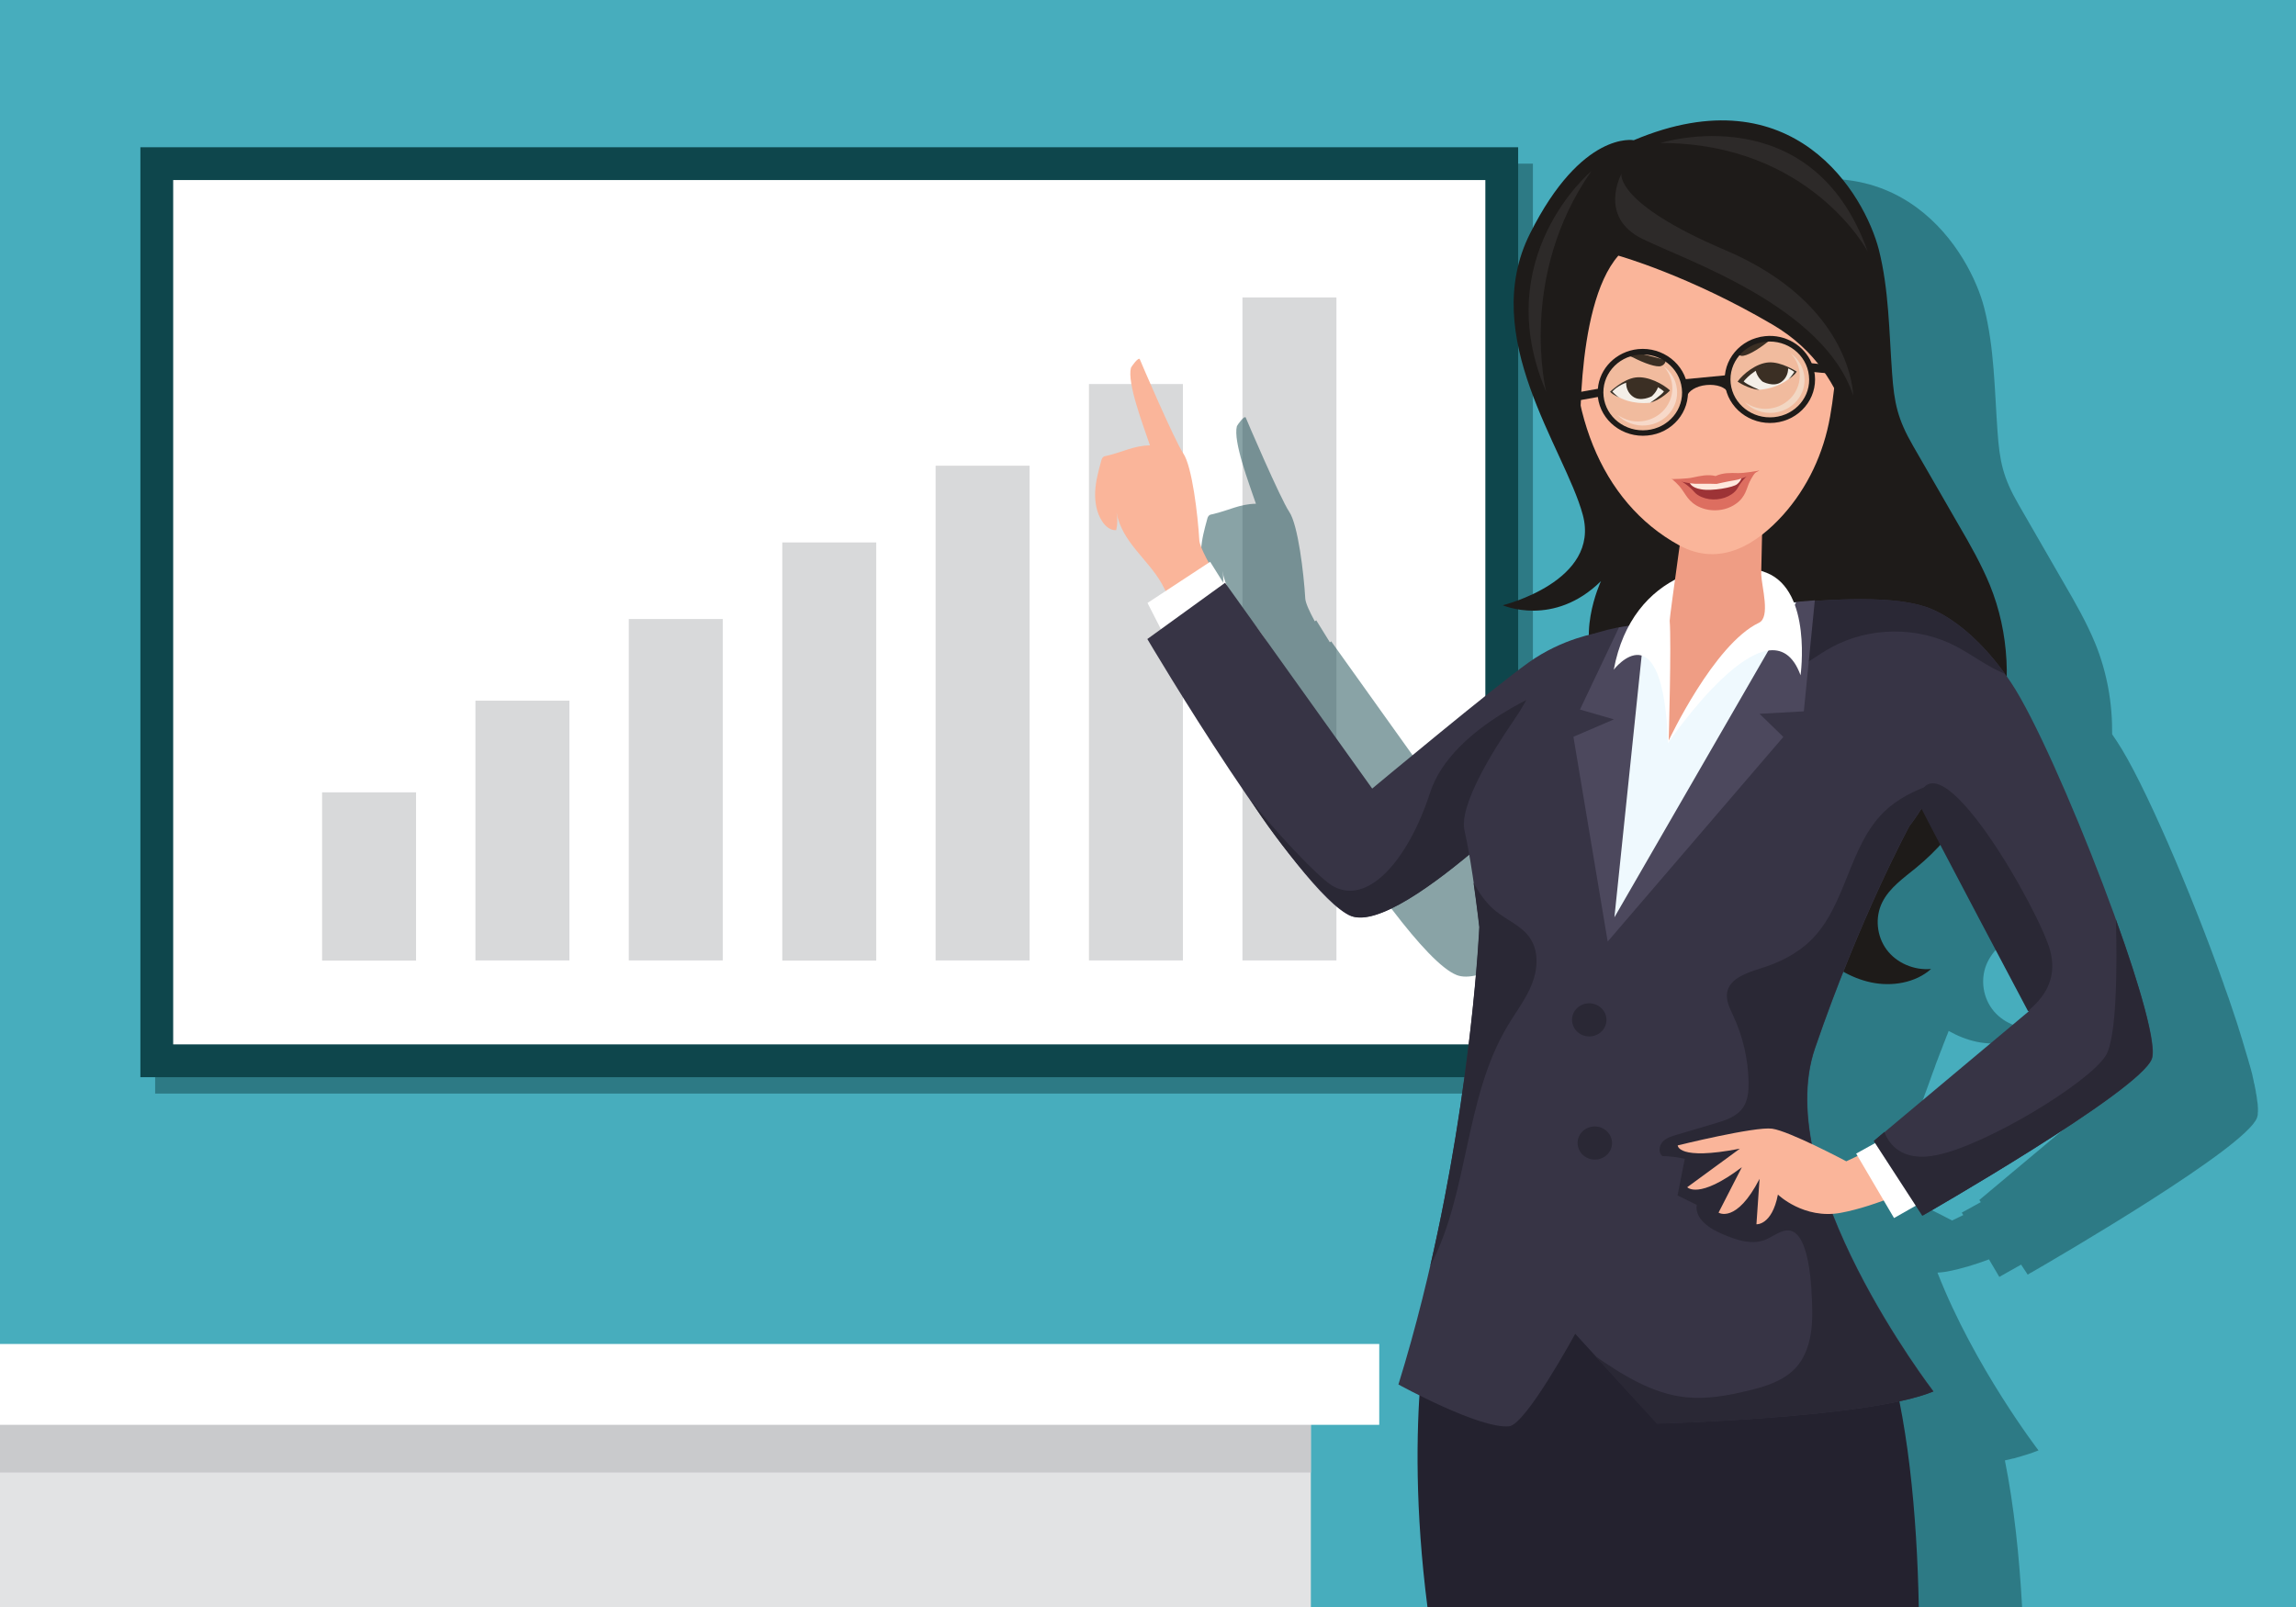 <svg xmlns="http://www.w3.org/2000/svg" xmlns:xlink="http://www.w3.org/1999/xlink" id="Layer_1" x="0px" y="0px" viewBox="0 0 1400 980" xml:space="preserve">
<g>
	<rect fill="#47ADBD" width="1400" height="980"></rect>
	<rect x="94.6" y="99.8" opacity="0.5" fill="#14494F" width="840.1" height="567.1"></rect>
	<g>
		<g>
			<rect x="85.6" y="89.8" fill="#0E464C" width="840.1" height="567.1"></rect>
			<rect x="105.6" y="109.8" fill="#FFFFFF" width="800.1" height="527.1"></rect>
		</g>
		<g>
			<rect x="196.4" y="483.2" fill="#D8D9DA" width="57.3" height="102.6"></rect>
			<rect x="289.9" y="427.3" fill="#D8D9DA" width="57.3" height="158.4"></rect>
			<rect x="383.4" y="377.5" fill="#D8D9DA" width="57.3" height="208.2"></rect>
			<rect x="477" y="330.8" fill="#D8D9DA" width="57.3" height="255"></rect>
			<rect x="570.5" y="284" fill="#D8D9DA" width="57.3" height="301.7"></rect>
			<rect x="664" y="234.2" fill="#D8D9DA" width="57.3" height="351.5"></rect>
			<rect x="757.6" y="181.4" fill="#D8D9DA" width="57.3" height="404.3"></rect>
		</g>
	</g>
	<path opacity="0.5" fill="#14494F" d="M772.7,391.9c0.3,0.5,1.2,2.2,2.4,4.7l-11,7.2l8.2,16l-8.3,6c0,0,33.8,57.3,67.6,105.3   c5.3,7.9,11.4,16.1,17.5,23.9c15.6,20.4,29.9,36,39.1,39.6c3.5,1.4,7.8,1.2,12.8,0c6.4-1.6,13.9-5.2,22-10.1c1.5-0.9,3-1.8,4.5-2.8   c2.4-1.6,4.9-3.2,7.4-5c1.3-0.9,2.7-1.9,4-2.9c0.5-0.4,1-0.8,1.6-1.1c1.4-1,2.9-2.1,4.3-3.2c5.1-3.9,10.2-8,15.3-12.2   c3.6,20.6,6.2,44.1,6.2,44.1s-6.1,139.2-49.4,279c0,0,5.3,2.9,13,6.8c-1.5,24.5-1.8,55.8,1.1,92.9h302   c-1.7-30.9-4.9-61.5-10.5-89.5c0.6-0.1,1.2-0.3,1.8-0.4c0.3-0.1,0.6-0.1,0.9-0.2c0.6-0.1,1.1-0.3,1.6-0.4c0.3-0.1,0.7-0.2,1-0.2   c0.5-0.1,1-0.2,1.5-0.4c0.3-0.1,0.7-0.2,1-0.3c0.5-0.1,0.9-0.2,1.4-0.4c0.3-0.1,0.7-0.2,1-0.3c0.4-0.1,0.9-0.3,1.3-0.4   c0.3-0.1,0.6-0.2,1-0.3c0.4-0.1,0.9-0.3,1.3-0.4c0.3-0.1,0.6-0.2,0.9-0.3c0.4-0.1,0.8-0.3,1.3-0.4c0.3-0.1,0.5-0.2,0.8-0.3   c0.4-0.2,0.9-0.3,1.3-0.5c0.2-0.1,0.4-0.2,0.6-0.2c0.6-0.2,1.2-0.5,1.8-0.7c0,0-39.1-50.8-61.6-108.4c1.7-0.1,3.5-0.3,5.4-0.6   c8.8-1.6,18.1-4.5,26-7.5l6.3,10.7l13.3-7.5l4,6.1c0,0,0.4-0.2,1-0.6c0.3-0.2,0.6-0.4,1.1-0.6c16.8-9.7,130.8-76.1,137.7-94.4   c0,0,0,0,0,0c0.1-0.3,0.2-0.6,0.3-1c0-0.1,0-0.2,0.1-0.4c0-0.3,0.1-0.5,0.1-0.8c0-0.2,0-0.3,0-0.5c0-0.3,0-0.6,0.1-0.9   c0-0.2,0-0.4,0-0.6c0-0.3,0-0.6,0-1c0-0.2,0-0.4,0-0.6c0-0.4,0-0.8-0.1-1.2c0-0.2,0-0.4,0-0.5c0-0.6-0.1-1.2-0.2-1.9   c0-0.1,0-0.3-0.1-0.5c-0.1-0.5-0.1-1-0.2-1.6c0-0.3-0.1-0.6-0.1-0.8c-0.1-0.4-0.1-0.9-0.2-1.4c-0.1-0.3-0.1-0.7-0.2-1   c-0.1-0.4-0.2-0.9-0.2-1.4c-0.1-0.4-0.1-0.7-0.2-1.1c-0.1-0.5-0.2-0.9-0.3-1.4c-0.1-0.4-0.2-0.7-0.2-1.1c-0.1-0.5-0.2-1.1-0.4-1.6   c-0.1-0.4-0.2-0.7-0.2-1.1c-0.2-0.9-0.4-1.8-0.6-2.7c-0.1-0.4-0.2-0.9-0.3-1.4c-0.1-0.5-0.2-1-0.4-1.5c-0.1-0.5-0.3-1.1-0.4-1.6   c-0.1-0.5-0.2-0.9-0.4-1.4c-0.1-0.6-0.3-1.1-0.5-1.7c-0.1-0.5-0.3-0.9-0.4-1.4c-0.2-0.6-0.3-1.2-0.5-1.8c-0.1-0.4-0.3-0.9-0.4-1.3   c-0.2-0.7-0.4-1.3-0.6-2c-0.1-0.3-0.2-0.7-0.3-1c-0.8-2.6-1.6-5.3-2.4-8.1c-0.1-0.3-0.2-0.6-0.3-0.9c-0.3-0.8-0.5-1.7-0.8-2.6   c-0.1-0.3-0.2-0.7-0.3-1c-0.3-0.9-0.6-1.7-0.8-2.6c-0.1-0.3-0.2-0.6-0.3-0.9c-0.3-0.9-0.6-1.9-0.9-2.8c-0.1-0.2-0.1-0.4-0.2-0.6   c-1.5-4.5-3.1-9.2-4.7-14c0-0.1,0-0.1-0.1-0.2c-0.4-1.1-0.8-2.3-1.2-3.4c-0.1-0.2-0.1-0.3-0.2-0.5c-0.4-1.1-0.8-2.3-1.2-3.4   c0-0.1-0.1-0.2-0.1-0.4c-19.9-56.1-49.1-124-65.1-148c-1-1.5-2-2.9-2.9-4.3c0.2-18.9-3.1-37.7-10.3-55.4   c-5.2-12.6-12-24.6-18.9-36.4c-9.3-16.1-18.6-32.3-27.9-48.4c-9.4-16.3-11.5-26-12.8-44.5c-1.8-24.9-1.9-50.9-8.1-75.3   c-8.4-33.1-51.5-107.9-149.2-66.6c0,0-31.7-6.1-63.3,57c-31.6,63.1,21.2,130.9,32.2,171.4c11,40.6-48.8,55.2-48.8,55.2   s31,13.7,59.9-14.7c0,0-7.3,15.5-7.4,32.7c-7.9,2-22.4,6.7-36.6,16.8c-20.9,14.8-95.4,76.9-95.4,76.9l-89.6-125.4l-0.8,0.6   l-8.3-13.4l-0.9,0.6c-3.2-5.9-5.6-11.1-5.8-13.8c-0.9-15.4-4.4-45.1-9.8-53c-5.3-7.8-26.2-56.5-26.4-57.2c-0.6-2.4-5.5,4.7-5.5,5   c-2.4,9.3,7.3,34.6,11.6,47.3c-10.2,0.2-16.4,4.1-26.6,6.4c-0.7,0.1-1.4,0.3-1.9,0.7c-0.7,0.6-1,1.4-1.2,2.3   c-1.7,6.2-3.4,12.4-3.7,18.7c-0.3,6.4,0.8,13,4.3,18.3c1.9,2.9,5,5.6,8.5,5.3c0.9-3.5,0.9-7.2,0.2-10.7   C748.5,366.6,763.9,376.6,772.7,391.9z M1170.9,675.3c0.5-1.6,1.1-3.1,1.6-4.6c0.2-0.4,0.3-0.9,0.5-1.3c0.4-1.2,0.8-2.4,1.3-3.6   c0.1-0.4,0.3-0.7,0.4-1.1c0.5-1.5,1.1-3,1.6-4.4c0.1-0.4,0.3-0.7,0.4-1.1c0.4-1.1,0.8-2.3,1.2-3.4c0.2-0.5,0.3-0.9,0.5-1.4   c0.5-1.3,1-2.6,1.5-4c0-0.1,0.1-0.3,0.1-0.4c0.5-1.4,1-2.8,1.6-4.2c0.2-0.5,0.3-0.9,0.5-1.4c0.4-1,0.8-2.1,1.2-3.1   c0.2-0.4,0.3-0.8,0.5-1.2c0.5-1.3,1-2.7,1.5-4c0.2-0.4,0.3-0.8,0.5-1.2c0.4-1,0.8-2,1.1-2.9c0.2-0.5,0.4-1,0.6-1.4   c0.2-0.6,0.5-1.2,0.7-1.9c5.3,3,11,5.3,17,6.6c12.7,2.7,27.1,0.3,36.6-8.2c-10.4,1-21.2-3.7-27.2-11.9c-6-8.2-7.1-19.6-2.6-28.7   c4.4-8.9,13.1-14.9,20.9-21.3c5.3-4.3,10.2-9,14.7-14c20.4,39,53.6,101.6,53.6,101.6l-94.3,79l0.9,1.3l-11.6,6.4l0.9,1.5l-6.8,3.3   c0,0-10.2-5.4-21.2-10.6C1165,713.1,1164.8,693,1170.9,675.3z"></path>
	<g>
		<path fill="#1E1B19" d="M996.2,85.5c0,0-31.7-6.1-63.3,57s21.2,130.9,32.2,171.4c11,40.6-48.8,55.2-48.8,55.2s31,13.7,59.9-14.7    c0,0-17.2,36.5,0.8,59.4c13.8,17.6,38.8,19.4,53.9,36c18,19.8,32.1,42.9,41.2,67.7c3.3,9.1,6,18.4,10,27.3    c5.9,13.3,14.6,25.5,25.4,35.6c9.4,8.7,20.6,16,33.4,18.7c12.7,2.7,27.1,0.3,36.6-8.2c-10.4,1-21.2-3.7-27.2-11.9    c-6-8.2-7.1-19.6-2.6-28.7c4.4-8.9,13.1-14.9,20.9-21.3c49.9-41,68.7-113.5,44.7-172.3c-5.2-12.6-12-24.6-18.9-36.4    c-9.3-16.1-18.6-32.3-27.9-48.4c-9.4-16.3-11.5-26-12.8-44.5c-1.8-24.9-1.9-50.9-8.1-75.3C1137,119,1094,44.3,996.2,85.5z"></path>
		<path fill="#FAB59A" d="M756.2,374.2c0,0-24.4-36.2-24.9-44.7c-0.9-15.4-4.4-45.1-9.8-53c-5.3-7.8-26.2-56.5-26.4-57.2    c-0.6-2.4-5.5,4.7-5.5,5c-2.4,9.3,7.3,34.6,11.6,47.3c-10.2,0.2-16.4,4.1-26.6,6.4c-0.7,0.1-1.4,0.3-1.9,0.7    c-0.7,0.6-1,1.4-1.2,2.3c-1.7,6.2-3.4,12.4-3.7,18.7c-0.3,6.4,0.8,13,4.3,18.3c1.9,2.9,5,5.6,8.5,5.3c0.9-3.5,0.9-7.2,0.2-10.7    c3.4,18,18.8,28,27.6,43.3c1.3,2.3,16.8,32.7,15.8,33.2C724.1,389,756.2,374.2,756.2,374.2z"></path>
		<polygon fill="#FFFFFF" points="747.6,358.1 737.9,342.6 699.7,367.7 711.3,390.4   "></polygon>
		<path fill="#373445" d="M974.7,385.9c0,0-21.8,3.2-42.6,18.1c-20.9,14.8-95.4,76.9-95.4,76.9L747,355.4l-47.4,34.3    c0,0,92.3,156.4,124.1,168.8c31.9,12.4,136.8-98.1,136.8-98.1L974.7,385.9z"></path>
		<path fill="#2A2835" d="M967.1,426.2c-11.1-4.3-19.1-7.1-19.1-7.1s-62.6,23-76,64.3c-13.4,41.3-38.2,69.5-59.7,56.7    c-9-5.4-37.3-35.8-50.5-53.3c18.3,29.3,50.5,67.4,62,71.8c31.9,12.4,136.8-98.1,136.8-98.1L967.1,426.2z"></path>
		<path fill="#24222F" d="M1170,980c-1.1-56.9-6.6-116.3-21.1-162.3c-39.6-126-253.1-132-275.4-27.9c0,0-18.3,71.9-3.1,190.2H1170z"></path>
		<path fill="#373445" d="M1226.4,416.5c-27.3-40.9-53.5-46.8-53.5-46.8c0,0,0,0,0,0c-43.7-14.1-169.8,11-169.8,11    s-53.4,1.1-67.5,35.9c-3.3,8-7.6,15.5-12.5,22.6c-13,18.9-33.6,52.1-30.1,67.3c5,21.9,9.1,58.8,9.1,58.8s-6.1,139.2-49.4,279    c0,0,49.6,27.3,67.5,25.5c10.2-1,40.3-56.4,40.3-56.4l50,54.7c0,0,128.9-3.2,168.5-19.6c0,0-99.6-129.3-72.2-209.3    c27.4-80,57.5-135.4,57.5-135.4s3.2-4,7.6-11c14.8,28.8,65.2,123.9,65.2,123.9l-94.3,79l29.6,45.6c0,0,132.4-75.8,139.8-95.6    C1319.3,626,1253.6,457.3,1226.4,416.5z"></path>
		<path fill="#2A2835" d="M1066.7,412.3c8.5,3.2,18.2,1,26.3-3.1c8.1-4,15.3-9.8,23.3-14.2c23.3-12.9,53.2-13.2,76.7-0.7    c9.8,5.2,19.4,12.6,29.5,16.6c-25.8-35.8-49.6-41.2-49.6-41.2c0,0,0,0,0,0c-26.8-8.7-84.7-2.5-125.4,3.5c-0.1,6.1,0.3,12.3,2,18.2    C1051.9,400.4,1057.9,409,1066.7,412.3z"></path>
		<path fill="#2A2835" d="M919.4,625.4c5-8.4,11.1-16.2,14.7-25.3c3.6-9.1,4.3-20-1.2-28.1c-5-7.4-14.1-10.8-21-16.5    c-5.7-4.6-9.8-10.7-13.4-17.1c2.1,14.6,3.5,27,3.5,27s-4.2,94.9-29.9,206.6C895.8,727.1,892.8,669.6,919.4,625.4z"></path>
		<path fill="#2A2835" d="M1065.8,848.1c-12.3,3-25.1,5.3-37.7,4c-20.5-2.1-38.6-13.5-55.7-25.3l37.9,41.4c0,0,128.9-3.2,168.5-19.6    c0,0-99.6-129.3-72.2-209.3c27.4-80,57.5-135.4,57.5-135.4s8-10,15.9-25.9c-0.8,0.1-1.5,0.2-2.2,0.5c-10.7,3.6-21,8.8-29,16.6    c-21.6,21.1-23,57-44.5,78.2c-8.5,8.4-19.5,13.8-30.9,17.3c-8.4,2.7-18.9,6.1-20.3,14.8c-0.8,4.8,1.7,9.5,3.7,13.9    c5.9,12.6,9.1,26.4,9.4,40.3c0.1,5.6-0.3,11.5-3.5,16c-3.9,5.5-10.8,7.7-17.3,9.6c-7.7,2.3-15.3,4.5-23,6.8    c-3.1,0.9-6.4,1.9-8.6,4.3c-2.2,2.4-2.7,6.6-0.2,8.7c4.6,0.1,9.2,0.6,13.7,1.7c-1.5,7.4-2.9,14.8-4.4,22.3    c3.9,1.9,7.8,3.9,11.7,5.8c-1.3,8.6,8,14.6,16,17.9c8,3.4,16.9,6.5,25.1,3.6c4.2-1.5,7.8-4.6,12.2-5.7c16.1-4.1,16.8,37.1,17.1,47    c0.4,12.9-1.3,26.9-10,36.5C1087.5,842.2,1076.4,845.6,1065.8,848.1z"></path>
		<path fill="#4C485D" d="M1106.6,366.1c-49.5,3.7-103.6,14.7-103.6,14.7s-6.6,0.2-15.8,1.8l-23.8,50.1l20.7,6l-24.7,10.6    l20.9,124.9l107.1-124.8l-14.5-14.1l27-1.5L1106.6,366.1z"></path>
		<path fill="#EFF9FE" d="M1095.2,367.4L984.4,559.4l18.6-178.7C1003,380.8,1043.3,367.3,1095.2,367.4z"></path>
		<path fill="#FFFFFF" d="M1017.1,453.2c0,0,62.3-92.2,80.8-41.4c0,0,7.2-51.4-20.7-62.5c-27.9-11.1-81.9-1.5-93.2,59.1    C984,408.3,1014,369.7,1017.1,453.2z"></path>
		<path fill="#EF9D84" d="M1029.2,297.1c0,0-11.3,79.9-11.1,81.4c1.1,13.6-0.6,73.1-0.6,73.1s27.5-58.7,55-71.8    c7.2-3.4,1.7-21.9,1.4-29.6l1.3-59.1L1029.2,297.1z"></path>
		<path fill="#FAB59A" d="M1020.1,102.9c0,0-52.5,7.3-59.7,76.1s15.3,127.1,63.4,153.5c25.3,13.8,47.6-1,63.2-18.2    c15.3-17,25-38,28.9-60.2c3.6-20.3,6.4-49.9,1.3-81.6C1107.9,114.8,1049.7,94.2,1020.1,102.9z"></path>
		<g>
			<path fill="#24110B" d="M1015.4,221c0.3-0.7-0.1-1.5-0.9-1.7c-4-1.1-16.2-4.5-19.6-4.3c-4.1,0.2-8,1.3-14.1,7.5c0,0,8.3-8,15-4.5     c6.7,3.5,14.4,6.2,17.1,5.2C1014.3,222.7,1015,221.8,1015.4,221z"></path>
			<path fill="#FEF2F1" d="M987.3,242.3c0,0,7.3,4.5,18.9,3.3c0.7-0.1,9.3-5.3,10.3-7.5c0,0-7.7-8-18.8-7.1     c-8.7,0.7-16.1,7.9-16.1,7.9S985.8,242.2,987.3,242.3z"></path>
			<path fill="#24110B" d="M991.6,233c0,0-0.7,5.3,4,8.8c4.7,3.5,11.5-0.1,11.5-0.1s3.3-2.6,4.3-6.9     C1011.5,234.8,1003.2,228.3,991.6,233z"></path>
			<path fill="#24110B" d="M981.7,238.9c0,0,8-7.7,15.6-8.7c7.6-1,16.8,4,21,7.9c0,0-5,5.4-12.1,7.5c0,0,7-4.7,8.4-6.9     c0,0-7.8-6.8-17.1-6.4c-9.3,0.4-14.4,6.5-14.4,6.5s2.6,2.7,4.2,3.6C987.3,242.3,983.9,241.2,981.7,238.9z"></path>
		</g>
		<g>
			<path fill="#24110B" d="M1058.9,215.3c-0.5-0.6-0.2-1.5,0.5-1.9c3.6-1.8,15-7.4,18.4-7.8c4.1-0.5,8.1-0.2,15.4,4.7     c0,0-9.7-6.3-15.6-1.6c-5.9,4.7-12.8,8.7-15.8,8.3C1060.3,216.8,1059.4,216,1058.9,215.3z"></path>
			<path fill="#FEF2F1" d="M1090.8,231c0,0-6.3,5.7-17.9,6.7c-0.7,0.1-10.2-3.5-11.6-5.4c0,0,6-9.3,17-10.5     c8.7-0.9,17.3,4.7,17.3,4.7S1092.2,230.7,1090.8,231z"></path>
			<path fill="#24110B" d="M1090.3,224.2c0,0,0.6,5.3-4.1,8.7c-4.7,3.5-11.5-0.2-11.5-0.2s-3.3-2.6-4.2-6.9     C1070.5,225.9,1078.8,219.5,1090.3,224.2z"></path>
			<path fill="#24110B" d="M1095.6,226.6c0,0-9.4-6.1-17.1-5.6c-7.7,0.5-15.7,7.1-19,11.7c0,0,6,4.3,13.4,5.1c0,0-7.9-3.3-9.7-5.2     c0,0,6.3-8.2,15.5-9.5c9.2-1.3,15.4,3.7,15.4,3.7s-2,3.1-3.4,4.3C1090.8,231,1093.9,229.3,1095.6,226.6z"></path>
		</g>
		<path fill="#2A2835" d="M979.5,620.9c0.6,5.6-3.6,10.5-9.3,11.1c-5.8,0.6-10.9-3.4-11.6-9c-0.6-5.6,3.6-10.5,9.3-11.1    C973.7,611.3,978.9,615.4,979.5,620.9z"></path>
		<path fill="#2A2835" d="M982.9,696c0.6,5.6-3.6,10.5-9.3,11.1c-5.8,0.6-10.9-3.4-11.6-9c-0.6-5.6,3.6-10.5,9.3-11.1    C977.1,686.4,982.2,690.5,982.9,696z"></path>
		<g>
			<g>
				<path fill="#9D3336" d="M1023.3,293.5c-0.1,0,4.1,7.8,9.5,10.4c5,2.7,17.8,5.7,26.2-1.2c8.2-6.7,9.8-14.4,9.8-14.3      C1068.8,289.4,1038,293.5,1023.3,293.5z"></path>
			</g>
			<g>
				<path fill="#FEE8DD" d="M1030.3,294.3c0,0,0.7,3.1,7,4.1c6.3,1.2,19.7-1.1,22-3.2c2.4-1.9,3-4.7,3-4.7      C1052,293.2,1041.2,294.6,1030.3,294.3z"></path>
			</g>
			<g>
				<path fill="#DD6E60" d="M1066.3,289.3c0,0-4.1,3.4-6.8,8.4c-0.8,1.4-2.1,2.7-3.6,3.7c-5.1,3.5-12.5,4.2-18.3,1.7      c-1.7-0.7-3.3-1.7-4.4-3c-3.8-4.4-8.6-7-8.6-7c0,0-2.5-1-4.8-0.6c0,0,3.3,2.3,6.2,6.6c2.4,3.3,4.8,9,13.9,11.4      c5.1,1.3,10.9,0.8,15.6-1.5c8.2-4,9.2-10,10.7-13.7c1.9-4.7,4.5-7.5,4.5-7.5C1068.4,287.8,1066.3,289.3,1066.3,289.3z"></path>
			</g>
			<g>
				<path fill="#DD6E60" d="M1059.4,288.5c-3.9-0.1-8.9-0.3-13.3,1.8c-4.7-1.2-9.6,0-13.5,0.8c-3.8,1-13.6,1.1-13.6,1      c-0.1,0.1,11.4,3.3,16.5,2.9c5-0.1,11.2,0.1,11.2,0.1c0,0,6-1.4,10.9-2.2c5-0.6,15.3-5.8,15.2-6      C1072.7,287,1063.3,288.7,1059.4,288.5z"></path>
			</g>
		</g>
		<path fill="#FAB59A" d="M1146.2,698.5l-20.4,9.7c0,0-34.8-18.5-45.3-19.9s-57.5,10.2-57.5,10.2s-0.2,9.4,37.9,2l-32.1,23.5    c0,0,6.9,7.8,33.3-12.2l-14.2,27.7c0,0,10.8,7,25-20.6l-1.9,27.7c0,0,9.4,0.8,13.1-18.1c0,0,15.8,15.3,38.4,11.1    c22.6-4.2,47.7-16.7,47.7-16.7L1146.2,698.5z"></path>
		<polygon fill="#FFFFFF" points="1147.5,694.8 1131.8,703.5 1154.9,742.8 1179.4,728.9   "></polygon>
		<g>
			<g>
				<path opacity="0.15" fill="#BDDFB6" d="M1027.3,236.7c1.5,13.6-8.8,25.9-22.9,27.3c-14.2,1.4-26.9-8.4-28.4-22.1      c-1.5-13.6,8.8-25.9,22.9-27.3C1013.1,213.2,1025.8,223.1,1027.3,236.7z"></path>
				<path opacity="0.44" fill="#FFFFFF" d="M1022.5,237.2c-0.6-5.8-3.8-10.7-8.3-14c2.9,3.1,4.9,7,5.4,11.5      c1.2,11.1-7.1,21-18.6,22.2c-5.5,0.6-10.7-1-14.8-4c4.3,4.6,10.8,7.2,17.7,6.5C1015.4,258.2,1023.8,248.3,1022.5,237.2z"></path>
				<path opacity="0.44" fill="#FFFFFF" d="M1100.2,229.5c-0.6-5.8-3.8-10.7-8.3-14c2.9,3.1,4.9,7,5.4,11.5      c1.2,11.1-7.1,21-18.6,22.2c-5.5,0.6-10.7-1-14.8-4c4.3,4.6,10.8,7.2,17.7,6.5C1093.1,250.5,1101.5,240.6,1100.2,229.5z"></path>
				<path opacity="0.15" fill="#BDDFB6" d="M1104.8,228.8c1.5,13.6-8.8,25.9-22.9,27.3c-14.2,1.4-26.9-8.4-28.4-22.1      s8.8-25.9,22.9-27.3C1090.6,205.3,1103.3,215.2,1104.8,228.8z"></path>
				<path fill="#1E1B19" d="M1026.9,231.3l1.2,10.6l0.5,0c0.7-3.4,5.6-6.5,11.9-7.1c6.3-0.6,11.7,1.4,13.2,4.6l0.5,0l-1.2-10.6      L1026.9,231.3z"></path>
			</g>
			<path fill="#1E1B19" d="M1029.1,236.5c-1.6-14.5-15.2-25.1-30.3-23.6c-13.4,1.4-23.5,11.8-24.5,24.2l-19.2,3.4l-0.9,5.2l20.1-3.6     c1.7,14.5,15.2,25,30.3,23.5C1019.7,264.2,1030.7,251.1,1029.1,236.5z M1004.2,262.3c-13.2,1.3-25-7.9-26.4-20.6     c-1.4-12.7,8.2-24.1,21.3-25.4c13.2-1.3,25,7.9,26.4,20.6C1027,249.6,1017.4,261,1004.2,262.3z"></path>
			<path fill="#1E1B19" d="M1125.1,223.7l-20.4-2.2c-4.5-10.7-15.9-17.8-28.4-16.5c-15.1,1.5-26.1,14.6-24.5,29.2     c1.6,14.5,15.2,25.1,30.3,23.6c15.1-1.5,26.1-14.6,24.5-29.2c-0.1-0.6-0.2-1.2-0.3-1.7l18.5,1.8L1125.1,223.7z M1081.7,254.4     c-13.2,1.3-25-7.9-26.4-20.6c-1.4-12.7,8.2-24.1,21.3-25.4c13.2-1.3,25,7.9,26.4,20.6C1104.5,241.7,1094.9,253.1,1081.7,254.4z"></path>
		</g>
		<path fill="#1E1B19" d="M986.8,155.9c0,0,42.7,11.9,94.1,42.1c53.2,31.2,50.6,90.6,50.6,90.6s29.8-121.3-8.9-153.1    s-75.4-48.4-111.7-34.8s-82.8,70.8-72,107.1s24.9,70.2,24.9,70.2S959.2,187.4,986.8,155.9z"></path>
		<path fill="#2A2835" d="M1169.4,488.8c11.2,22.2,67.3,128,67.3,128c1-2.3,19.5-13.4,13.5-36.7    C1244.4,556.8,1179.6,442,1169.4,488.8z"></path>
		<path fill="#2A2835" d="M1283.9,643.9c-10.5,16.5-71.7,53.8-102.4,60.4c-22.2,4.8-29.9-7.1-32.5-14l-6.5,5.5l29.6,45.6    c0,0,132.4-75.8,139.8-95.6c3.2-8.4-6.9-43.9-21.7-85C1290.9,588.8,1290.9,632.9,1283.9,643.9z"></path>
		<path fill="#2D2A29" d="M988.7,106c0,0-14.5,26.3,12.8,39.7s110.6,41.3,128.5,95.5c0,0-0.3-55.6-78.1-88.7    C984.6,123.9,988.7,106,988.7,106z"></path>
		<path fill="#2D2A29" d="M970.3,104.4c0,0-62.7,52.4-27.5,134.5C942.8,238.9,925.3,168.8,970.3,104.4z"></path>
		<path fill="#2D2A29" d="M1012.5,87.2c0,0,92.4-29.3,126.4,66.3C1138.9,153.4,1103.9,87.2,1012.5,87.2z"></path>
	</g>
	<g>
		<rect y="847.5" fill="#E2E3E4" width="799.3" height="132.5"></rect>
		<rect y="847.5" fill="#C9CACC" width="799.3" height="50.5"></rect>
		<rect y="819.6" fill="#FFFFFF" width="841" height="49.3"></rect>
	</g>
</g>
</svg>